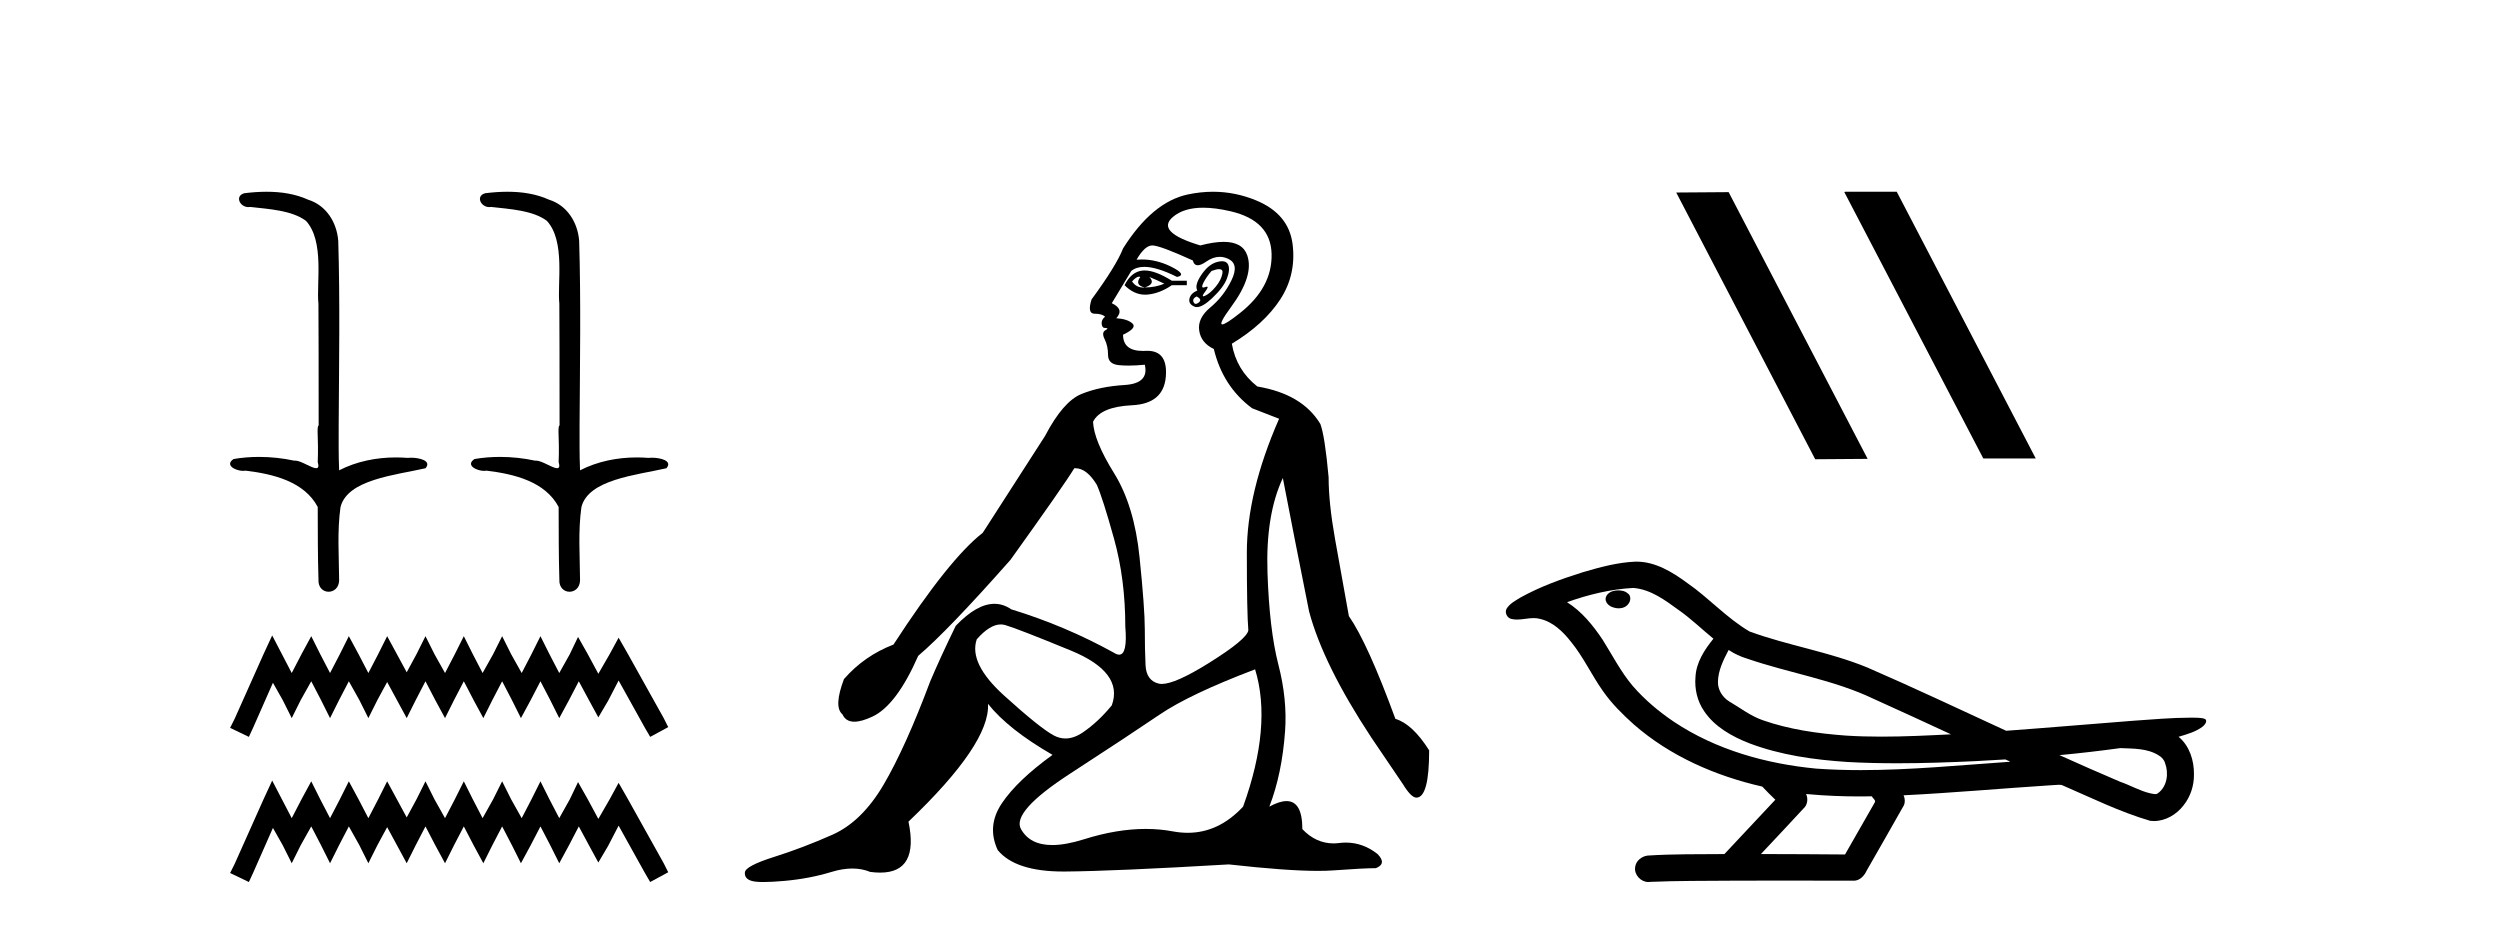 <?xml version='1.0' encoding='UTF-8' standalone='yes'?><svg xmlns='http://www.w3.org/2000/svg' xmlns:xlink='http://www.w3.org/1999/xlink' width='110.0' height='41.0' ><path d='M 11.729 8.437 C 11.401 8.437 11.074 8.462 10.757 8.501 C 10.319 8.612 10.544 9.113 10.932 9.113 C 10.958 9.113 10.985 9.111 11.012 9.106 C 11.833 9.2 12.843 9.253 13.463 9.718 C 14.285 10.614 13.916 12.476 14.011 13.36 C 14.018 13.408 14.021 16.932 14.021 18.718 C 13.918 18.789 14.024 19.247 13.98 20.33 C 14.04 20.531 14.002 20.601 13.91 20.601 C 13.709 20.601 13.246 20.266 12.985 20.266 C 12.971 20.266 12.958 20.267 12.946 20.269 C 12.445 20.161 11.92 20.104 11.401 20.104 C 11.02 20.104 10.642 20.134 10.278 20.197 C 9.867 20.469 10.371 20.719 10.706 20.719 C 10.743 20.719 10.777 20.716 10.809 20.709 C 12.032 20.857 13.387 21.189 13.98 22.306 C 13.986 23.548 13.979 24.369 14.013 25.511 C 13.998 25.862 14.227 26.037 14.458 26.037 C 14.688 26.037 14.921 25.865 14.922 25.523 C 14.914 24.398 14.833 23.41 14.981 22.318 C 15.279 21.094 17.403 20.906 18.723 20.603 C 19.011 20.265 18.444 20.139 18.079 20.139 C 18.025 20.139 17.975 20.142 17.933 20.147 C 17.763 20.134 17.593 20.127 17.423 20.127 C 16.56 20.127 15.691 20.299 14.922 20.694 C 14.891 19.956 14.904 19.378 14.902 18.718 C 14.918 15.93 14.963 13.232 14.883 10.595 C 14.819 9.78 14.349 9.031 13.559 8.787 C 12.991 8.529 12.359 8.437 11.729 8.437 Z' style='fill:#000000;stroke:none' /><path d='M 22.329 8.437 C 22.001 8.437 21.674 8.462 21.356 8.501 C 20.919 8.612 21.144 9.113 21.532 9.113 C 21.558 9.113 21.585 9.111 21.612 9.106 C 22.433 9.2 23.443 9.253 24.063 9.718 C 24.885 10.614 24.515 12.476 24.611 13.36 C 24.618 13.408 24.621 16.932 24.621 18.718 C 24.518 18.789 24.624 19.247 24.58 20.33 C 24.64 20.531 24.602 20.601 24.51 20.601 C 24.309 20.601 23.846 20.266 23.585 20.266 C 23.571 20.266 23.558 20.267 23.546 20.269 C 23.045 20.161 22.52 20.104 22 20.104 C 21.62 20.104 21.242 20.134 20.878 20.197 C 20.466 20.469 20.971 20.719 21.306 20.719 C 21.343 20.719 21.377 20.716 21.408 20.709 C 22.632 20.857 23.986 21.189 24.58 22.306 C 24.586 23.548 24.579 24.369 24.612 25.511 C 24.598 25.862 24.827 26.037 25.058 26.037 C 25.288 26.037 25.521 25.865 25.522 25.523 C 25.514 24.398 25.433 23.41 25.581 22.318 C 25.879 21.094 28.003 20.906 29.323 20.603 C 29.611 20.265 29.044 20.139 28.679 20.139 C 28.624 20.139 28.574 20.142 28.532 20.147 C 28.363 20.134 28.193 20.127 28.022 20.127 C 27.16 20.127 26.291 20.299 25.522 20.694 C 25.491 19.956 25.504 19.378 25.501 18.718 C 25.518 15.93 25.563 13.232 25.483 10.595 C 25.419 9.78 24.949 9.031 24.158 8.787 C 23.591 8.529 22.959 8.437 22.329 8.437 Z' style='fill:#000000;stroke:none' /><path d='M 11.976 27.959 L 11.579 28.819 L 10.323 31.63 L 10.124 32.026 L 10.951 32.423 L 11.149 31.993 L 12.009 30.042 L 12.439 30.803 L 12.836 31.597 L 13.232 30.803 L 13.695 29.976 L 14.125 30.803 L 14.522 31.597 L 14.919 30.803 L 15.349 29.976 L 15.812 30.803 L 16.208 31.597 L 16.605 30.803 L 17.035 30.009 L 17.465 30.803 L 17.895 31.597 L 18.292 30.803 L 18.721 29.976 L 19.151 30.803 L 19.581 31.597 L 19.978 30.803 L 20.408 29.976 L 20.838 30.803 L 21.267 31.597 L 21.664 30.803 L 22.094 29.976 L 22.524 30.803 L 22.921 31.597 L 23.351 30.803 L 23.78 29.976 L 24.21 30.803 L 24.607 31.597 L 25.037 30.803 L 25.467 29.976 L 25.93 30.836 L 26.327 31.564 L 26.756 30.836 L 27.219 29.943 L 28.377 32.026 L 28.608 32.423 L 29.402 31.993 L 29.203 31.597 L 27.616 28.753 L 27.219 28.059 L 26.823 28.786 L 26.327 29.646 L 25.864 28.786 L 25.434 28.025 L 25.07 28.786 L 24.607 29.613 L 24.177 28.786 L 23.78 27.992 L 23.384 28.786 L 22.954 29.613 L 22.491 28.786 L 22.094 27.992 L 21.697 28.786 L 21.234 29.613 L 20.805 28.786 L 20.408 27.992 L 20.011 28.786 L 19.581 29.613 L 19.118 28.786 L 18.721 27.992 L 18.325 28.786 L 17.895 29.58 L 17.465 28.786 L 17.035 27.992 L 16.638 28.786 L 16.208 29.613 L 15.778 28.786 L 15.349 27.992 L 14.952 28.786 L 14.522 29.613 L 14.092 28.786 L 13.695 27.992 L 13.265 28.786 L 12.836 29.613 L 12.406 28.786 L 11.976 27.959 Z' style='fill:#000000;stroke:none' /><path d='M 11.976 34.345 L 11.579 35.205 L 10.323 38.016 L 10.124 38.413 L 10.951 38.809 L 11.149 38.379 L 12.009 36.429 L 12.439 37.189 L 12.836 37.983 L 13.232 37.189 L 13.695 36.362 L 14.125 37.189 L 14.522 37.983 L 14.919 37.189 L 15.349 36.362 L 15.812 37.189 L 16.208 37.983 L 16.605 37.189 L 17.035 36.395 L 17.465 37.189 L 17.895 37.983 L 18.292 37.189 L 18.721 36.362 L 19.151 37.189 L 19.581 37.983 L 19.978 37.189 L 20.408 36.362 L 20.838 37.189 L 21.267 37.983 L 21.664 37.189 L 22.094 36.362 L 22.524 37.189 L 22.921 37.983 L 23.351 37.189 L 23.78 36.362 L 24.21 37.189 L 24.607 37.983 L 25.037 37.189 L 25.467 36.362 L 25.93 37.222 L 26.327 37.95 L 26.756 37.222 L 27.219 36.329 L 28.377 38.413 L 28.608 38.809 L 29.402 38.379 L 29.203 37.983 L 27.616 35.139 L 27.219 34.445 L 26.823 35.172 L 26.327 36.032 L 25.864 35.172 L 25.434 34.412 L 25.07 35.172 L 24.607 35.999 L 24.177 35.172 L 23.78 34.378 L 23.384 35.172 L 22.954 35.999 L 22.491 35.172 L 22.094 34.378 L 21.697 35.172 L 21.234 35.999 L 20.805 35.172 L 20.408 34.378 L 20.011 35.172 L 19.581 35.999 L 19.118 35.172 L 18.721 34.378 L 18.325 35.172 L 17.895 35.966 L 17.465 35.172 L 17.035 34.378 L 16.638 35.172 L 16.208 35.999 L 15.778 35.172 L 15.349 34.378 L 14.952 35.172 L 14.522 35.999 L 14.092 35.172 L 13.695 34.378 L 13.265 35.172 L 12.836 35.999 L 12.406 35.172 L 11.976 34.345 Z' style='fill:#000000;stroke:none' /><path d='M 50.116 12.173 Q 50.147 12.173 50.173 12.186 Q 49.909 12.549 50.371 12.648 Q 50.867 12.483 50.569 12.186 L 50.569 12.186 Q 50.9 12.318 51.23 12.483 Q 50.833 12.648 50.371 12.648 Q 50.335 12.651 50.3 12.651 Q 49.988 12.651 49.81 12.384 Q 49.995 12.173 50.116 12.173 ZM 50.365 11.901 Q 50.317 11.901 50.272 11.905 Q 49.777 11.955 49.48 12.549 Q 49.897 12.966 50.382 12.966 Q 50.434 12.966 50.487 12.962 Q 51.032 12.912 51.56 12.549 L 52.22 12.549 L 52.22 12.351 L 51.56 12.351 Q 50.839 11.901 50.365 11.901 ZM 53.639 11.843 Q 53.818 11.843 53.788 12.021 Q 53.738 12.318 53.491 12.615 Q 53.243 12.912 53.029 13.011 Q 52.973 13.037 52.946 13.037 Q 52.87 13.037 53.029 12.83 Q 53.195 12.613 53.104 12.613 Q 53.077 12.613 53.029 12.632 Q 52.978 12.651 52.946 12.651 Q 52.846 12.651 52.946 12.45 Q 53.078 12.186 53.309 11.922 Q 53.521 11.843 53.639 11.843 ZM 52.649 13.044 Q 52.913 13.176 52.748 13.308 Q 52.67 13.37 52.615 13.37 Q 52.552 13.37 52.517 13.292 Q 52.451 13.143 52.649 13.044 ZM 53.769 11.494 Q 53.677 11.494 53.557 11.526 Q 53.177 11.625 52.864 12.087 Q 52.55 12.549 52.682 12.78 Q 52.385 12.912 52.335 13.143 Q 52.286 13.374 52.55 13.49 Q 52.601 13.512 52.662 13.512 Q 52.914 13.512 53.326 13.127 Q 53.837 12.648 53.986 12.252 Q 54.135 11.856 54.036 11.641 Q 53.968 11.494 53.769 11.494 ZM 52.939 9.139 Q 53.472 9.139 54.151 9.297 Q 55.917 9.71 55.95 11.179 Q 55.983 12.648 54.564 13.77 Q 53.929 14.273 53.783 14.273 Q 53.602 14.273 54.168 13.506 Q 55.191 12.12 54.877 11.229 Q 54.671 10.642 53.842 10.642 Q 53.412 10.642 52.814 10.799 Q 50.833 10.205 51.609 9.545 Q 52.087 9.139 52.939 9.139 ZM 50.701 10.799 Q 51.032 10.799 52.484 11.46 Q 52.537 11.671 52.702 11.671 Q 52.847 11.671 53.078 11.509 Q 53.375 11.301 53.667 11.301 Q 53.861 11.301 54.052 11.394 Q 54.531 11.625 54.184 12.334 Q 53.837 13.044 53.26 13.523 Q 52.682 14.002 52.765 14.546 Q 52.847 15.091 53.408 15.355 Q 53.804 17.006 55.092 17.963 L 56.28 18.425 Q 54.861 21.66 54.861 24.317 Q 54.861 26.975 54.927 27.734 Q 54.861 28.13 53.194 29.17 Q 51.715 30.093 51.119 30.093 Q 51.043 30.093 50.982 30.078 Q 50.437 29.946 50.404 29.269 Q 50.371 28.592 50.371 27.685 Q 50.371 26.777 50.14 24.516 Q 49.909 22.254 49.018 20.818 Q 48.127 19.382 48.094 18.557 Q 48.424 17.897 49.81 17.831 Q 51.197 17.765 51.296 16.576 Q 51.391 15.436 50.482 15.436 Q 50.444 15.436 50.404 15.438 Q 50.344 15.441 50.287 15.441 Q 49.414 15.441 49.414 14.728 Q 50.041 14.431 49.827 14.233 Q 49.612 14.035 49.117 14.002 Q 49.48 13.605 48.919 13.341 L 49.777 11.922 Q 49.995 11.742 50.348 11.742 Q 50.903 11.742 51.791 12.186 Q 52.253 12.087 51.51 11.724 Q 50.882 11.417 50.241 11.417 Q 50.125 11.417 50.008 11.427 Q 50.371 10.799 50.701 10.799 ZM 44.034 27.475 Q 44.135 27.475 44.231 27.503 Q 44.792 27.668 47.12 28.625 Q 49.447 29.583 48.919 31.035 Q 48.325 31.761 47.648 32.224 Q 47.253 32.493 46.881 32.493 Q 46.615 32.493 46.36 32.356 Q 45.75 32.026 44.182 30.606 Q 42.614 29.187 42.977 28.13 Q 43.551 27.475 44.034 27.475 ZM 55.224 29.451 Q 55.983 31.927 54.696 35.492 Q 53.624 36.643 52.26 36.643 Q 51.942 36.643 51.609 36.581 Q 51.03 36.473 50.41 36.473 Q 49.14 36.473 47.697 36.928 Q 46.89 37.182 46.298 37.182 Q 45.316 37.182 44.925 36.482 Q 44.495 35.723 47.087 34.039 Q 49.678 32.356 51.015 31.448 Q 52.352 30.54 55.224 29.451 ZM 53.373 8.437 Q 52.829 8.437 52.269 8.555 Q 50.701 8.885 49.414 10.932 Q 49.117 11.691 48.028 13.176 Q 47.829 13.803 48.16 13.803 Q 48.49 13.803 48.622 13.936 Q 48.457 14.068 48.473 14.249 Q 48.49 14.431 48.622 14.431 Q 48.82 14.431 48.638 14.53 Q 48.457 14.629 48.605 14.926 Q 48.754 15.223 48.754 15.619 Q 48.754 16.015 49.216 16.065 Q 49.414 16.086 49.655 16.086 Q 49.975 16.086 50.371 16.048 L 50.371 16.048 Q 50.569 16.873 49.48 16.94 Q 48.391 17.006 47.582 17.336 Q 46.773 17.666 45.981 19.184 Q 44.594 21.33 43.241 23.443 Q 41.755 24.598 39.313 28.361 Q 38.025 28.856 37.134 29.88 Q 36.672 31.101 37.068 31.431 Q 37.212 31.755 37.592 31.755 Q 37.908 31.755 38.388 31.53 Q 39.445 31.035 40.402 28.856 Q 41.722 27.734 44.462 24.631 Q 46.806 21.363 47.268 20.604 Q 47.29 20.602 47.312 20.602 Q 47.816 20.602 48.259 21.33 Q 48.523 21.924 49.018 23.707 Q 49.513 25.489 49.513 27.569 Q 49.618 28.805 49.242 28.805 Q 49.145 28.805 49.018 28.724 Q 46.872 27.536 44.495 26.81 Q 44.143 26.568 43.754 26.568 Q 42.977 26.568 42.053 27.536 Q 41.392 28.89 40.93 29.979 Q 39.841 32.884 38.883 34.518 Q 37.926 36.152 36.622 36.73 Q 35.318 37.307 34.064 37.703 Q 32.809 38.1 32.776 38.38 Q 32.743 38.661 33.074 38.76 Q 33.239 38.809 33.598 38.809 Q 33.957 38.809 34.51 38.76 Q 35.615 38.661 36.589 38.364 Q 37.076 38.215 37.501 38.215 Q 37.926 38.215 38.289 38.364 Q 38.523 38.395 38.727 38.395 Q 40.445 38.395 39.973 36.152 Q 43.571 32.719 43.472 30.969 L 43.472 30.969 Q 44.363 32.092 46.311 33.214 Q 44.759 34.336 44.083 35.343 Q 43.406 36.35 43.901 37.406 Q 44.68 38.347 46.783 38.347 Q 46.819 38.347 46.856 38.347 Q 49.018 38.331 54.069 38.034 Q 56.61 38.319 57.991 38.319 Q 58.367 38.319 58.657 38.298 Q 60.011 38.199 60.539 38.199 Q 61.034 38.001 60.605 37.571 Q 59.969 37.074 59.218 37.074 Q 59.072 37.074 58.921 37.093 Q 58.794 37.109 58.672 37.109 Q 57.902 37.109 57.304 36.482 Q 57.304 35.248 56.607 35.248 Q 56.298 35.248 55.851 35.492 Q 56.412 34.039 56.544 32.158 Q 56.643 30.771 56.247 29.236 Q 55.851 27.701 55.769 25.176 Q 55.686 22.65 56.445 21.033 Q 56.908 23.443 57.601 26.909 Q 58.228 29.253 60.341 32.455 L 61.727 34.501 Q 62.09 35.096 62.321 35.096 Q 62.883 35.096 62.883 33.016 Q 62.156 31.861 61.397 31.629 Q 60.176 28.295 59.35 27.107 Q 59.02 25.291 58.74 23.707 Q 58.459 22.122 58.459 21 Q 58.294 19.184 58.096 18.656 Q 57.304 17.336 55.323 17.006 Q 54.399 16.279 54.201 15.124 Q 55.62 14.266 56.33 13.176 Q 57.04 12.087 56.875 10.75 Q 56.709 9.413 55.273 8.819 Q 54.35 8.437 53.373 8.437 Z' style='fill:#000000;stroke:none' /><path d='M 81.185 8.437 L 81.151 8.454 L 87.266 20.173 L 89.573 20.173 L 83.457 8.437 ZM 76.06 8.454 L 73.754 8.471 L 79.869 20.207 L 82.176 20.19 L 76.06 8.454 Z' style='fill:#000000;stroke:none' /><path d='M 71.212 25.978 C 71.2 25.978 71.187 25.978 71.175 25.979 C 70.965 25.98 70.721 26.069 70.654 26.287 C 70.599 26.499 70.8 26.678 70.987 26.727 C 71.06 26.753 71.141 26.767 71.221 26.767 C 71.391 26.767 71.56 26.704 71.658 26.558 C 71.759 26.425 71.771 26.192 71.608 26.1 C 71.501 26.003 71.353 25.978 71.212 25.978 ZM 76.061 28.597 L 76.075 28.606 L 76.085 28.613 C 76.322 28.771 76.583 28.89 76.857 28.974 C 78.706 29.614 80.678 29.904 82.453 30.756 C 83.586 31.266 84.715 31.788 85.843 32.31 C 84.825 32.362 83.804 32.412 82.784 32.412 C 82.259 32.412 81.734 32.399 81.209 32.365 C 79.974 32.273 78.732 32.1 77.561 31.689 C 77.021 31.503 76.566 31.142 76.078 30.859 C 75.79 30.676 75.585 30.358 75.59 30.011 C 75.594 29.504 75.83 29.036 76.061 28.597 ZM 71.863 25.869 L 71.88 25.871 L 71.882 25.871 C 72.635 25.936 73.262 26.406 73.854 26.836 C 74.4 27.217 74.876 27.682 75.391 28.103 C 74.998 28.588 74.632 29.144 74.601 29.788 C 74.556 30.315 74.681 30.857 74.984 31.294 C 75.448 31.984 76.208 32.405 76.967 32.703 C 78.343 33.226 79.818 33.43 81.281 33.527 C 82.013 33.568 82.746 33.584 83.48 33.584 C 84.635 33.584 85.791 33.543 86.944 33.489 C 87.376 33.468 87.806 33.443 88.237 33.415 C 88.283 33.449 88.536 33.521 88.396 33.521 C 88.394 33.521 88.392 33.521 88.389 33.521 C 86.221 33.671 84.047 33.885 81.873 33.885 C 81.219 33.885 80.565 33.865 79.911 33.819 C 77.706 33.607 75.502 32.993 73.646 31.754 C 72.985 31.308 72.37 30.79 71.845 30.187 C 71.321 29.569 70.947 28.835 70.517 28.15 C 70.093 27.516 69.601 26.907 68.95 26.496 C 69.887 26.162 70.866 25.923 71.863 25.869 ZM 93.294 32.917 L 93.306 32.917 C 93.871 32.942 94.481 32.922 94.976 33.233 C 95.109 33.31 95.221 33.425 95.263 33.578 C 95.432 34.022 95.356 34.61 94.949 34.901 C 94.913 34.931 94.873 34.941 94.83 34.941 C 94.758 34.941 94.68 34.913 94.611 34.906 C 94.151 34.8 93.739 34.552 93.292 34.4 C 92.396 34.018 91.505 33.627 90.617 33.226 C 91.512 33.143 92.405 33.038 93.294 32.917 ZM 79.468 34.936 C 79.487 34.937 79.506 34.939 79.525 34.941 C 80.291 35.013 81.06 35.043 81.83 35.043 C 82.007 35.043 82.185 35.041 82.363 35.038 C 82.397 35.126 82.547 35.208 82.493 35.301 C 82.056 36.066 81.618 36.831 81.181 37.597 C 79.947 37.586 78.714 37.581 77.48 37.578 C 78.126 36.886 78.78 36.202 79.419 35.504 C 79.539 35.343 79.551 35.116 79.468 34.936 ZM 72.002 24.712 C 71.982 24.712 71.963 24.712 71.944 24.713 C 71.153 24.749 70.383 24.96 69.629 25.183 C 68.691 25.478 67.757 25.815 66.897 26.293 C 66.672 26.433 66.413 26.565 66.279 26.803 C 66.205 26.977 66.322 27.2 66.51 27.235 C 66.589 27.254 66.669 27.261 66.749 27.261 C 66.993 27.261 67.238 27.196 67.482 27.196 C 67.575 27.196 67.667 27.205 67.758 27.231 C 68.333 27.36 68.774 27.795 69.127 28.243 C 69.677 28.917 70.039 29.722 70.545 30.428 C 70.924 30.969 71.395 31.433 71.885 31.873 C 73.483 33.271 75.481 34.141 77.54 34.61 C 77.723 34.811 77.921 34.998 78.115 35.188 C 77.368 35.985 76.62 36.782 75.873 37.579 C 74.749 37.589 73.621 37.572 72.499 37.645 C 72.231 37.677 71.977 37.877 71.946 38.155 C 71.896 38.49 72.197 38.809 72.528 38.809 C 72.557 38.809 72.586 38.807 72.616 38.802 C 73.823 38.751 75.032 38.76 76.24 38.75 C 76.892 38.747 77.543 38.746 78.194 38.746 C 79.333 38.746 80.472 38.749 81.61 38.75 C 81.86 38.723 82.039 38.516 82.137 38.3 C 82.68 37.345 83.233 36.394 83.77 35.435 C 83.833 35.295 83.819 35.13 83.758 34.993 C 85.914 34.887 88.063 34.691 90.217 34.553 C 90.341 34.553 90.469 34.53 90.593 34.53 C 90.633 34.53 90.673 34.532 90.713 34.539 C 91.998 35.093 93.261 35.721 94.608 36.116 C 94.663 36.123 94.719 36.126 94.773 36.126 C 95.284 36.126 95.766 35.838 96.073 35.44 C 96.383 35.055 96.541 34.562 96.534 34.069 C 96.542 33.459 96.337 32.816 95.858 32.418 C 96.228 32.306 96.62 32.203 96.928 31.961 C 97.007 31.893 97.104 31.779 97.06 31.668 C 96.959 31.576 96.801 31.598 96.674 31.58 C 96.581 31.578 96.488 31.577 96.395 31.577 C 95.55 31.577 94.706 31.656 93.863 31.713 C 91.998 31.856 90.136 32.019 88.271 32.154 C 86.239 31.217 84.214 30.26 82.163 29.37 C 80.49 28.682 78.681 28.406 76.985 27.788 C 75.978 27.2 75.195 26.312 74.238 25.651 C 73.584 25.17 72.84 24.712 72.002 24.712 Z' style='fill:#000000;stroke:none' /></svg>